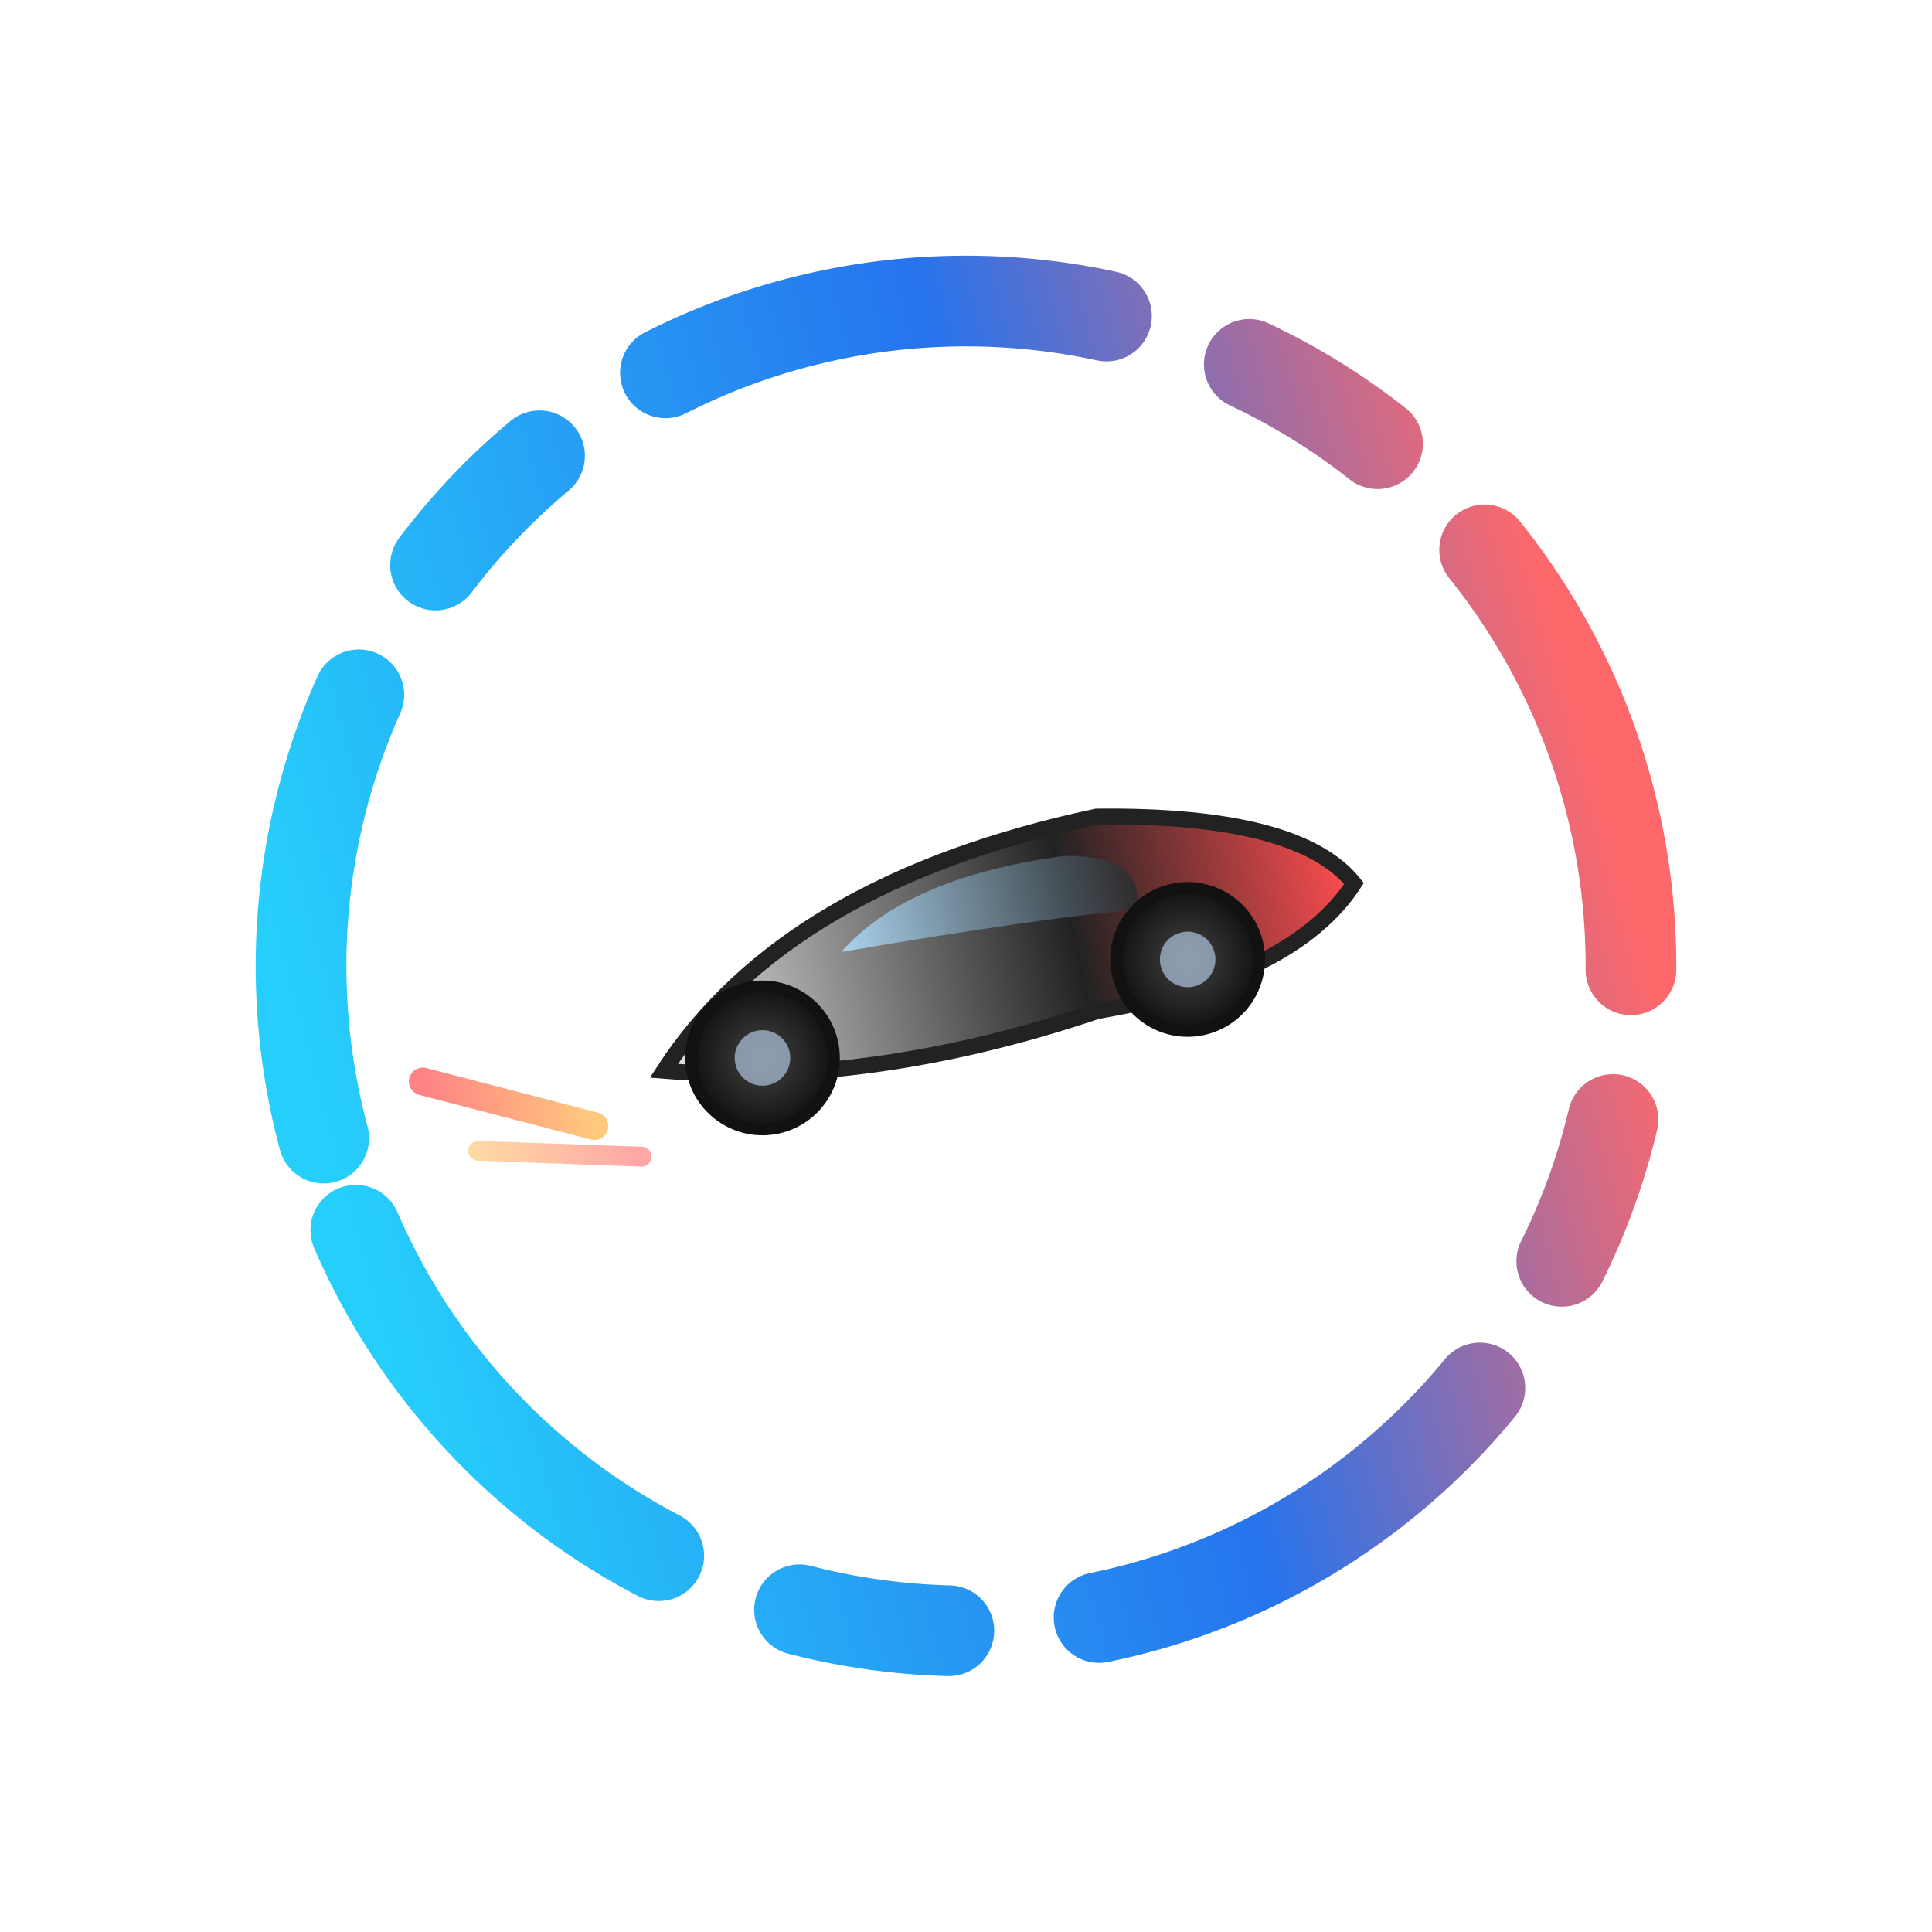 <?xml version="1.0" encoding="UTF-8"?>
<svg width="180" height="180" viewBox="0 0 180 180" xmlns="http://www.w3.org/2000/svg">
  <g>
    <g transform="translate(90,90) scale(0.352)">
      <!-- 动感环形赛道 -->
      <path d="M-176,0a176,176 0 1,1 352,0a176,176 0 1,1 -352,0"
            fill="none"
            stroke="url(#trackGradient)"
            stroke-width="24"
            stroke-linecap="round"
            stroke-dasharray="120 40 40 40"
            opacity="0.85"
            transform="rotate(-15)"/>
      <!-- 抽象流线型赛车主体 -->
      <g transform="rotate(-12) scale(1.05)">
        <path d="M-80 10 Q-40 -30 40 -30 Q90 -20 100 0 Q80 20 30 18 Q-30 25 -80 10 Z"
              fill="url(#carBodyGradient)"
              stroke="#222"
              stroke-width="4"
              filter="url(#shadow)"/>
        <path d="M-30 -10 Q-10 -25 30 -22 Q50 -18 45 -5 Q20 -8 -30 -10 Z"
              fill="url(#windowGradient)"
              opacity="0.85"/>
        <ellipse cx="-55" cy="12" rx="18" ry="18" fill="url(#wheelGradient)" stroke="#111" stroke-width="3"/>
        <ellipse cx="55" cy="10" rx="18" ry="18" fill="url(#wheelGradient)" stroke="#111" stroke-width="3"/>
        <ellipse cx="-55" cy="12" rx="7" ry="7" fill="#b0c4de" opacity="0.7"/>
        <ellipse cx="55" cy="10" rx="7" ry="7" fill="#b0c4de" opacity="0.7"/>
        <path d="M-100 20 Q-120 10 -140 0" stroke="url(#speedLine1)" stroke-width="7" stroke-linecap="round" opacity="0.7"/>
        <path d="M-90 30 Q-110 25 -130 20" stroke="url(#speedLine2)" stroke-width="5" stroke-linecap="round" opacity="0.5"/>
      </g>
    </g>
  </g>
  <defs>
    <linearGradient id="trackGradient" x1="0%" y1="0%" x2="100%" y2="0%">
      <stop offset="0%" stop-color="#00c6fb"/>
      <stop offset="60%" stop-color="#005bea"/>
      <stop offset="100%" stop-color="#ff4e50"/>
    </linearGradient>
    <linearGradient id="carBodyGradient" x1="0%" y1="0%" x2="100%" y2="0%">
      <stop offset="0%" stop-color="#e6e6e6"/>
      <stop offset="60%" stop-color="#222"/>
      <stop offset="100%" stop-color="#ff4e50"/>
    </linearGradient>
    <linearGradient id="windowGradient" x1="0%" y1="0%" x2="100%" y2="0%">
      <stop offset="0%" stop-color="#b0e0ff"/>
      <stop offset="100%" stop-color="#222"/>
    </linearGradient>
    <radialGradient id="wheelGradient" cx="50%" cy="50%" r="50%">
      <stop offset="0%" stop-color="#444"/>
      <stop offset="100%" stop-color="#111"/>
    </radialGradient>
    <linearGradient id="speedLine1" x1="0%" y1="0%" x2="100%" y2="0%">
      <stop offset="0%" stop-color="#ff4e50"/>
      <stop offset="100%" stop-color="#ffb347"/>
    </linearGradient>
    <linearGradient id="speedLine2" x1="0%" y1="0%" x2="100%" y2="0%">
      <stop offset="0%" stop-color="#ffb347"/>
      <stop offset="100%" stop-color="#ff4e50"/>
    </linearGradient>
    <filter id="shadow" x="-20%" y="-20%" width="140%" height="140%">
      <feDropShadow dx="0" dy="6" stdDeviation="6" flood-color="#222" flood-opacity="0.4"/>
    </filter>
  </defs>
</svg> 